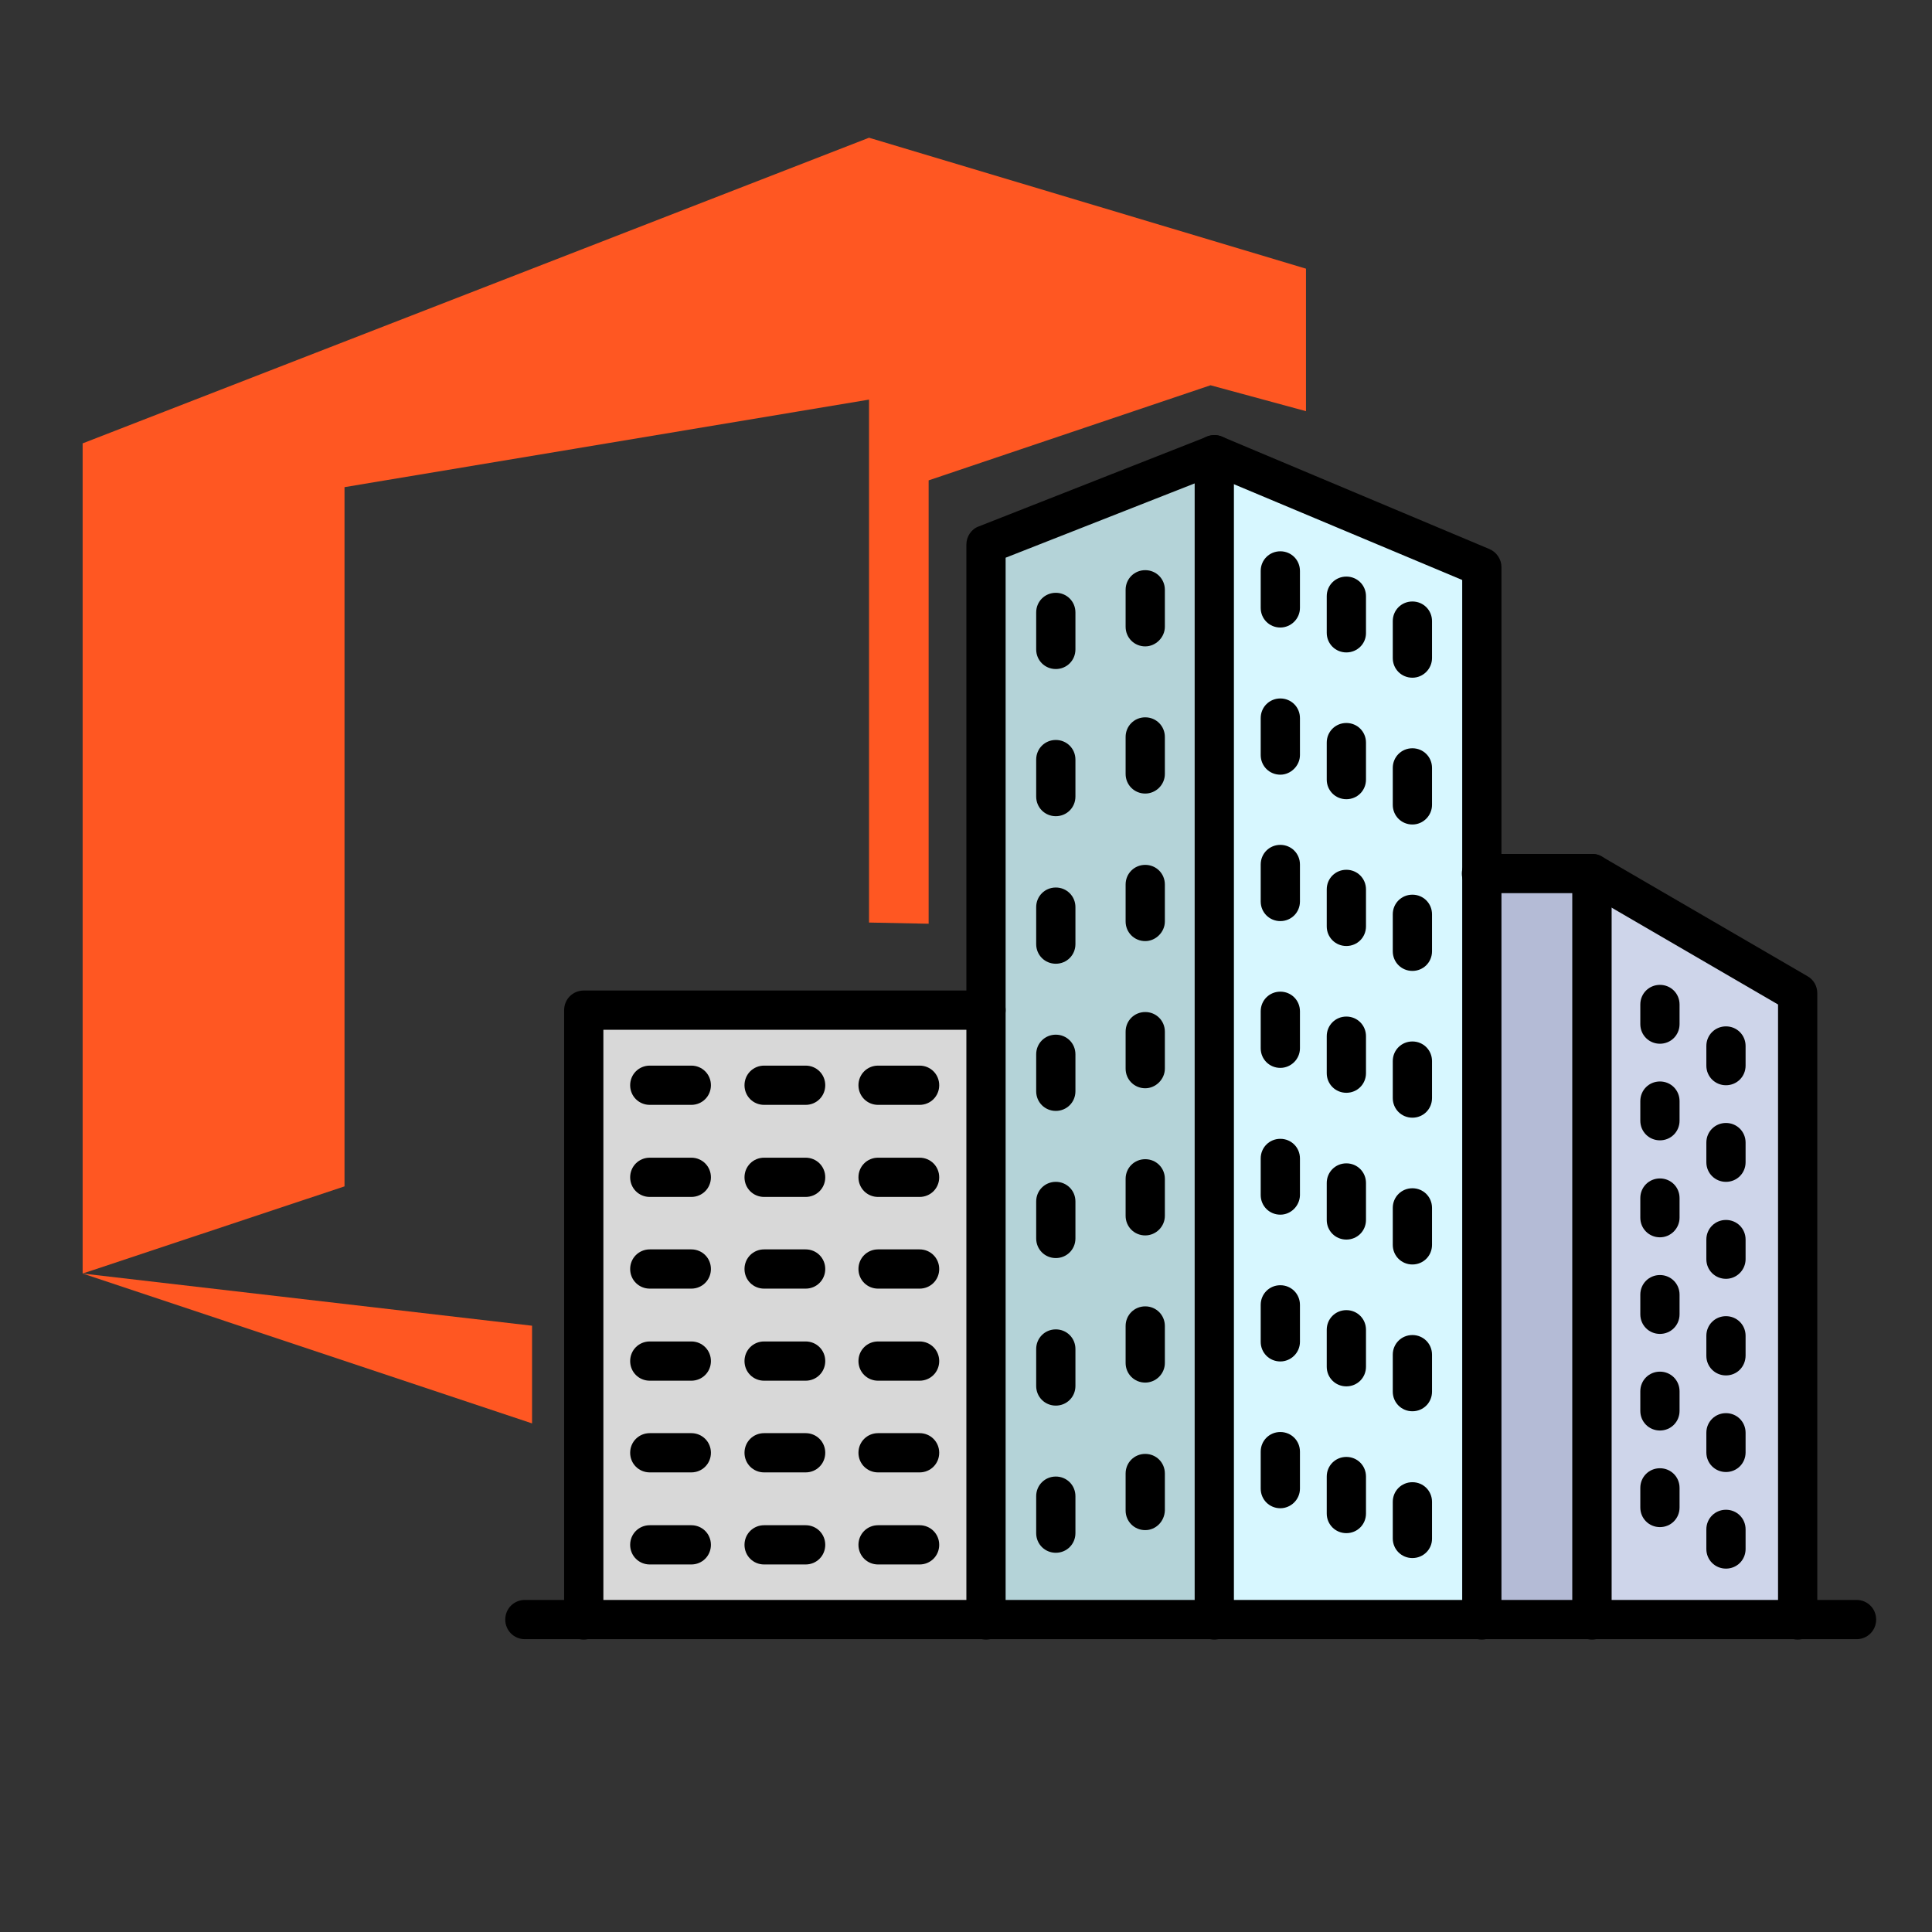 <?xml version="1.0" encoding="utf-8"?>
<!-- Generator: Adobe Illustrator 24.0.1, SVG Export Plug-In . SVG Version: 6.00 Build 0)  -->
<svg version="1.1" id="Capa_1" xmlns="http://www.w3.org/2000/svg" xmlns:xlink="http://www.w3.org/1999/xlink" x="0px" y="0px"
	 viewBox="0 0 512 512" style="enable-background:new 0 0 512 512;" xml:space="preserve">
<rect x="0" y="0" width="512" height="512" fill="#333333" stroke="none"/>
<style type="text/css">
	.st0{fill:#D8D8D8;}
	.st1{fill:#B4BBD6;}
	.st2{fill:#CED5EA;}
	.st3{fill:#B4D3D8;}
	.st4{fill:#D7F7FF;}
	.st5{clip-path:url(#SVGID_2_);}
	.st6{fill:#FF5722;}
</style>
<rect x="153.3" y="268.2" class="st0" width="109.1" height="159.3"/>
<rect x="387.4" y="235.2" class="st1" width="29.3" height="194.2"/>
<polygon class="st2" points="425.3,427.5 478.6,427.5 478.6,266.2 425.3,233.3 "/>
<polygon class="st3" points="321.8,429.2 262.3,429.2 262.3,142 321.8,120.1 "/>
<polygon class="st4" points="326,429.2 387.5,429.2 388.5,146.1 326,120.1 "/>
<g>
	<path d="M392.7,434.5c-2.9,0-5.2-2.3-5.2-5.2V153.7l-65.8-27.6l-55.2,21.7v281.5c0,2.9-2.3,5.2-5.2,5.2c-2.9,0-5.2-2.3-5.2-5.2
		v-285c0-2.1,1.3-4.1,3.3-4.8l60.5-23.8c1.3-0.5,2.7-0.5,3.9,0l70.9,29.8c1.9,0.8,3.2,2.7,3.2,4.8v279.1
		C397.8,432.2,395.5,434.5,392.7,434.5L392.7,434.5L392.7,434.5z"/>
	<path d="M321.8,434.5c-2.9,0-5.2-2.3-5.2-5.2V120.5c0-2.9,2.3-5.2,5.2-5.2c2.9,0,5.2,2.3,5.2,5.2v308.9
		C326.9,432.2,324.6,434.5,321.8,434.5z"/>
	<path d="M476.4,434.5c-2.9,0-5.2-2.3-5.2-5.2V266.2l-50.7-29.5h-27.9c-2.9,0-5.2-2.3-5.2-5.2s2.3-5.2,5.2-5.2h29.3
		c0.9,0,1.8,0.2,2.6,0.7l54.5,31.7c1.6,0.9,2.6,2.6,2.6,4.5v166.1C481.6,432.2,479.3,434.5,476.4,434.5
		C476.5,434.5,476.4,434.5,476.4,434.5z"/>
	<path d="M421.9,434.5c-2.9,0-5.2-2.3-5.2-5.2V231.5c0-2.9,2.3-5.2,5.2-5.2c2.9,0,5.2,2.3,5.2,5.2v197.8
		C427.1,432.2,424.8,434.5,421.9,434.5z"/>
	<path d="M154.7,434.5c-2.9,0-5.2-2.3-5.2-5.2V267.7c0-2.9,2.3-5.2,5.2-5.2h106.6c2.9,0,5.2,2.3,5.2,5.2c0,2.9-2.3,5.2-5.2,5.2
		H159.9v156.4C159.9,432.2,157.5,434.5,154.7,434.5z"/>
	<path d="M183.2,292.8h-11c-2.9,0-5.2-2.3-5.2-5.2c0-2.9,2.3-5.2,5.2-5.2h11c2.9,0,5.2,2.3,5.2,5.2S186.1,292.8,183.2,292.8z"/>
	<path d="M213.5,292.8h-11c-2.9,0-5.2-2.3-5.2-5.2c0-2.9,2.3-5.2,5.2-5.2h11c2.9,0,5.2,2.3,5.2,5.2S216.4,292.8,213.5,292.8z"/>
	<path d="M243.7,292.8h-11c-2.9,0-5.2-2.3-5.2-5.2c0-2.9,2.3-5.2,5.2-5.2h11c2.9,0,5.2,2.3,5.2,5.2S246.6,292.8,243.7,292.8z"/>
	<path d="M183.2,317.2h-11c-2.9,0-5.2-2.3-5.2-5.2c0-2.9,2.3-5.2,5.2-5.2h11c2.9,0,5.2,2.3,5.2,5.2
		C188.4,314.9,186.1,317.2,183.2,317.2z"/>
	<path d="M213.5,317.2h-11c-2.9,0-5.2-2.3-5.2-5.2c0-2.9,2.3-5.2,5.2-5.2h11c2.9,0,5.2,2.3,5.2,5.2
		C218.7,314.9,216.4,317.2,213.5,317.2z"/>
	<path d="M243.7,317.2h-11c-2.9,0-5.2-2.3-5.2-5.2c0-2.9,2.3-5.2,5.2-5.2h11c2.9,0,5.2,2.3,5.2,5.2
		C248.9,314.9,246.6,317.2,243.7,317.2z"/>
	<path d="M183.2,341.5h-11c-2.9,0-5.2-2.3-5.2-5.2c0-2.9,2.3-5.2,5.2-5.2h11c2.9,0,5.2,2.3,5.2,5.2S186.1,341.5,183.2,341.5z"/>
	<path d="M213.5,341.5h-11c-2.9,0-5.2-2.3-5.2-5.2c0-2.9,2.3-5.2,5.2-5.2h11c2.9,0,5.2,2.3,5.2,5.2S216.4,341.5,213.5,341.5z"/>
	<path d="M243.7,341.5h-11c-2.9,0-5.2-2.3-5.2-5.2c0-2.9,2.3-5.2,5.2-5.2h11c2.9,0,5.2,2.3,5.2,5.2S246.6,341.5,243.7,341.5z"/>
	<path d="M183.2,365.9h-11c-2.9,0-5.2-2.3-5.2-5.2c0-2.9,2.3-5.2,5.2-5.2h11c2.9,0,5.2,2.3,5.2,5.2S186.1,365.9,183.2,365.9z"/>
	<path d="M213.5,365.9h-11c-2.9,0-5.2-2.3-5.2-5.2c0-2.9,2.3-5.2,5.2-5.2h11c2.9,0,5.2,2.3,5.2,5.2S216.4,365.9,213.5,365.9z"/>
	<path d="M243.7,365.9h-11c-2.9,0-5.2-2.3-5.2-5.2c0-2.9,2.3-5.2,5.2-5.2h11c2.9,0,5.2,2.3,5.2,5.2S246.6,365.9,243.7,365.9z"/>
	<path d="M183.2,390.2h-11c-2.9,0-5.2-2.3-5.2-5.2c0-2.9,2.3-5.2,5.2-5.2h11c2.9,0,5.2,2.3,5.2,5.2
		C188.4,387.9,186.1,390.2,183.2,390.2z"/>
	<path d="M213.5,390.2h-11c-2.9,0-5.2-2.3-5.2-5.2c0-2.9,2.3-5.2,5.2-5.2h11c2.9,0,5.2,2.3,5.2,5.2
		C218.7,387.9,216.4,390.2,213.5,390.2z"/>
	<path d="M243.7,390.2h-11c-2.9,0-5.2-2.3-5.2-5.2c0-2.9,2.3-5.2,5.2-5.2h11c2.9,0,5.2,2.3,5.2,5.2
		C248.9,387.9,246.6,390.2,243.7,390.2z"/>
	<path d="M183.2,414.6h-11c-2.9,0-5.2-2.3-5.2-5.2c0-2.9,2.3-5.2,5.2-5.2h11c2.9,0,5.2,2.3,5.2,5.2
		C188.4,412.3,186.1,414.6,183.2,414.6z"/>
	<path d="M213.5,414.6h-11c-2.9,0-5.2-2.3-5.2-5.2c0-2.9,2.3-5.2,5.2-5.2h11c2.9,0,5.2,2.3,5.2,5.2
		C218.7,412.3,216.4,414.6,213.5,414.6z"/>
	<path d="M243.7,414.6h-11c-2.9,0-5.2-2.3-5.2-5.2c0-2.9,2.3-5.2,5.2-5.2h11c2.9,0,5.2,2.3,5.2,5.2
		C248.9,412.3,246.6,414.6,243.7,414.6z"/>
	<path d="M303.5,171.3c-2.9,0-5.2-2.3-5.2-5.2v-9.8c0-2.9,2.3-5.2,5.2-5.2c2.9,0,5.2,2.3,5.2,5.2v9.8
		C308.7,168.9,306.3,171.3,303.5,171.3z"/>
	<path d="M279.8,177.3c-2.9,0-5.2-2.3-5.2-5.2v-9.8c0-2.9,2.3-5.2,5.2-5.2c2.9,0,5.2,2.3,5.2,5.2v9.8
		C285,175,282.7,177.3,279.8,177.3z"/>
	<path d="M303.5,210.3c-2.9,0-5.2-2.3-5.2-5.2v-9.8c0-2.9,2.3-5.2,5.2-5.2c2.9,0,5.2,2.3,5.2,5.2v9.8
		C308.7,208,306.3,210.3,303.5,210.3z"/>
	<path d="M279.8,216.3c-2.9,0-5.2-2.3-5.2-5.2v-9.8c0-2.9,2.3-5.2,5.2-5.2c2.9,0,5.2,2.3,5.2,5.2v9.8
		C285,214,282.7,216.3,279.8,216.3z"/>
	<path d="M303.5,249.4c-2.9,0-5.2-2.3-5.2-5.2v-9.8c0-2.9,2.3-5.2,5.2-5.2c2.9,0,5.2,2.3,5.2,5.2v9.8
		C308.7,247,306.3,249.4,303.5,249.4z"/>
	<path d="M279.8,255.4c-2.9,0-5.2-2.3-5.2-5.2v-9.8c0-2.9,2.3-5.2,5.2-5.2c2.9,0,5.2,2.3,5.2,5.2v9.8
		C285,253.1,282.7,255.4,279.8,255.4z"/>
	<path d="M303.5,288.4c-2.9,0-5.2-2.3-5.2-5.2v-9.8c0-2.9,2.3-5.2,5.2-5.2c2.9,0,5.2,2.3,5.2,5.2v9.8
		C308.7,286,306.3,288.4,303.5,288.4z"/>
	<path d="M279.8,294.4c-2.9,0-5.2-2.3-5.2-5.2v-9.8c0-2.9,2.3-5.2,5.2-5.2c2.9,0,5.2,2.3,5.2,5.2v9.8
		C285,292.1,282.7,294.4,279.8,294.4z"/>
	<path d="M303.5,327.4c-2.9,0-5.2-2.3-5.2-5.2v-9.8c0-2.9,2.3-5.2,5.2-5.2c2.9,0,5.2,2.3,5.2,5.2v9.8
		C308.7,325.1,306.3,327.4,303.5,327.4z"/>
	<path d="M279.8,333.4c-2.9,0-5.2-2.3-5.2-5.2v-9.8c0-2.9,2.3-5.2,5.2-5.2c2.9,0,5.2,2.3,5.2,5.2v9.8
		C285,331.1,282.7,333.4,279.8,333.4z"/>
	<path d="M303.5,366.4c-2.9,0-5.2-2.3-5.2-5.2v-9.8c0-2.9,2.3-5.2,5.2-5.2c2.9,0,5.2,2.3,5.2,5.2v9.8
		C308.7,364.1,306.3,366.4,303.5,366.4z"/>
	<path d="M279.8,372.5c-2.9,0-5.2-2.3-5.2-5.2v-9.8c0-2.9,2.3-5.2,5.2-5.2c2.9,0,5.2,2.3,5.2,5.2v9.8
		C285,370.2,282.7,372.5,279.8,372.5z"/>
	<path d="M303.5,405.5c-2.9,0-5.2-2.3-5.2-5.2v-9.8c0-2.9,2.3-5.2,5.2-5.2c2.9,0,5.2,2.3,5.2,5.2v9.8
		C308.6,403.2,306.3,405.5,303.5,405.5z"/>
	<path d="M279.8,411.5c-2.9,0-5.2-2.3-5.2-5.2v-9.8c0-2.9,2.3-5.2,5.2-5.2c2.9,0,5.2,2.3,5.2,5.2v9.8
		C285,409.2,282.7,411.5,279.8,411.5L279.8,411.5z"/>
	<path d="M339.3,166.3c-2.9,0-5.2-2.3-5.2-5.2v-9.8c0-2.9,2.3-5.2,5.2-5.2c2.9,0,5.2,2.3,5.2,5.2v9.8
		C344.5,164,342.1,166.3,339.3,166.3z"/>
	<path d="M356.8,172.9c-2.9,0-5.2-2.3-5.2-5.2V158c0-2.9,2.3-5.2,5.2-5.2c2.9,0,5.2,2.3,5.2,5.2v9.8
		C362,170.6,359.7,172.9,356.8,172.9z"/>
	<path d="M374.3,179.6c-2.9,0-5.2-2.3-5.2-5.2v-9.8c0-2.9,2.3-5.2,5.2-5.2c2.9,0,5.2,2.3,5.2,5.2v9.8
		C379.5,177.2,377.2,179.6,374.3,179.6z"/>
	<path d="M339.3,205.3c-2.9,0-5.2-2.3-5.2-5.2v-9.8c0-2.9,2.3-5.2,5.2-5.2c2.9,0,5.2,2.3,5.2,5.2v9.8
		C344.5,202.9,342.1,205.3,339.3,205.3z"/>
	<path d="M356.8,211.8c-2.9,0-5.2-2.3-5.2-5.2v-9.8c0-2.9,2.3-5.2,5.2-5.2c2.9,0,5.2,2.3,5.2,5.2v9.8
		C362,209.5,359.7,211.8,356.8,211.8z"/>
	<path d="M374.3,218.5c-2.9,0-5.2-2.3-5.2-5.2v-9.8c0-2.9,2.3-5.2,5.2-5.2c2.9,0,5.2,2.3,5.2,5.2v9.8
		C379.5,216.1,377.2,218.5,374.3,218.5z"/>
	<path d="M339.3,244.1c-2.9,0-5.2-2.3-5.2-5.2v-9.8c0-2.9,2.3-5.2,5.2-5.2c2.9,0,5.2,2.3,5.2,5.2v9.8
		C344.5,241.8,342.2,244.1,339.3,244.1L339.3,244.1L339.3,244.1z"/>
	<path d="M356.8,250.7c-2.9,0-5.2-2.3-5.2-5.2v-9.8c0-2.9,2.3-5.2,5.2-5.2c2.9,0,5.2,2.3,5.2,5.2v9.8
		C362,248.4,359.7,250.7,356.8,250.7z"/>
	<path d="M374.3,257.3c-2.9,0-5.2-2.3-5.2-5.2v-9.8c0-2.9,2.3-5.2,5.2-5.2c2.9,0,5.2,2.3,5.2,5.2v9.8
		C379.5,255,377.2,257.3,374.3,257.3z"/>
	<path d="M339.3,283c-2.9,0-5.2-2.3-5.2-5.2V268c0-2.9,2.3-5.2,5.2-5.2c2.9,0,5.2,2.3,5.2,5.2v9.8C344.5,280.7,342.1,283,339.3,283z
		"/>
	<path d="M356.8,289.6c-2.9,0-5.2-2.3-5.2-5.2v-9.8c0-2.9,2.3-5.2,5.2-5.2c2.9,0,5.2,2.3,5.2,5.2v9.8
		C362,287.3,359.7,289.6,356.8,289.6z"/>
	<path d="M374.3,296.2c-2.9,0-5.2-2.3-5.2-5.2v-9.8c0-2.9,2.3-5.2,5.2-5.2c2.9,0,5.2,2.3,5.2,5.2v9.8
		C379.5,293.9,377.2,296.2,374.3,296.2z"/>
	<path d="M339.3,321.9c-2.9,0-5.2-2.3-5.2-5.2V307c0-2.9,2.3-5.2,5.2-5.2c2.9,0,5.2,2.3,5.2,5.2v9.8
		C344.4,319.6,342.1,321.9,339.3,321.9z"/>
	<path d="M356.8,328.5c-2.9,0-5.2-2.3-5.2-5.2v-9.8c0-2.9,2.3-5.2,5.2-5.2c2.9,0,5.2,2.3,5.2,5.2v9.8
		C362,326.2,359.7,328.5,356.8,328.5z"/>
	<path d="M374.3,335.1c-2.9,0-5.2-2.3-5.2-5.2v-9.8c0-2.9,2.3-5.2,5.2-5.2c2.9,0,5.2,2.3,5.2,5.2v9.8
		C379.5,332.8,377.2,335.1,374.3,335.1z"/>
	<path d="M339.3,360.8c-2.9,0-5.2-2.3-5.2-5.2v-9.8c0-2.9,2.3-5.2,5.2-5.2c2.9,0,5.2,2.3,5.2,5.2v9.8
		C344.5,358.5,342.1,360.8,339.3,360.8z"/>
	<path d="M356.8,367.4c-2.9,0-5.2-2.3-5.2-5.2v-9.8c0-2.9,2.3-5.2,5.2-5.2c2.9,0,5.2,2.3,5.2,5.2v9.8
		C362,365.1,359.7,367.4,356.8,367.4z"/>
	<path d="M374.3,374c-2.9,0-5.2-2.3-5.2-5.2V359c0-2.9,2.3-5.2,5.2-5.2c2.9,0,5.2,2.3,5.2,5.2v9.8C379.5,371.7,377.2,374,374.3,374z
		"/>
	<path d="M339.3,399.7c-2.9,0-5.2-2.3-5.2-5.2v-9.8c0-2.9,2.3-5.2,5.2-5.2c2.9,0,5.2,2.3,5.2,5.2v9.8
		C344.5,397.4,342.1,399.7,339.3,399.7z"/>
	<path d="M356.8,406.3c-2.9,0-5.2-2.3-5.2-5.2v-9.8c0-2.9,2.3-5.2,5.2-5.2c2.9,0,5.2,2.3,5.2,5.2v9.8
		C362,404,359.7,406.3,356.8,406.3z"/>
	<path d="M374.3,412.9c-2.9,0-5.2-2.3-5.2-5.2V398c0-2.9,2.3-5.2,5.2-5.2c2.9,0,5.2,2.3,5.2,5.2v9.8
		C379.5,410.6,377.2,412.9,374.3,412.9z"/>
	<path d="M439.9,276.6c-2.9,0-5.2-2.3-5.2-5.2v-5.2c0-2.9,2.3-5.2,5.2-5.2c2.9,0,5.2,2.3,5.2,5.2v5.2
		C445.1,274.3,442.8,276.6,439.9,276.6z"/>
	<path d="M457.4,287.6c-2.9,0-5.2-2.3-5.2-5.2v-5.2c0-2.9,2.3-5.2,5.2-5.2c2.9,0,5.2,2.3,5.2,5.2v5.2
		C462.6,285.3,460.3,287.6,457.4,287.6z"/>
	<path d="M439.9,302.2c-2.9,0-5.2-2.3-5.2-5.2v-5.2c0-2.9,2.3-5.2,5.2-5.2c2.9,0,5.2,2.3,5.2,5.2v5.2
		C445.1,299.9,442.8,302.2,439.9,302.2L439.9,302.2z"/>
	<path d="M457.4,313.2c-2.9,0-5.2-2.3-5.2-5.2v-5.2c0-2.9,2.3-5.2,5.2-5.2c2.9,0,5.2,2.3,5.2,5.2v5.2
		C462.6,310.9,460.3,313.2,457.4,313.2z"/>
	<path d="M439.9,327.9c-2.9,0-5.2-2.3-5.2-5.2v-5.2c0-2.9,2.3-5.2,5.2-5.2c2.9,0,5.2,2.3,5.2,5.2v5.2
		C445.1,325.5,442.8,327.9,439.9,327.9z"/>
	<path d="M457.4,338.9c-2.9,0-5.2-2.3-5.2-5.2v-5.2c0-2.9,2.3-5.2,5.2-5.2c2.9,0,5.2,2.3,5.2,5.2v5.2
		C462.6,336.5,460.3,338.9,457.4,338.9z"/>
	<path d="M439.9,353.5c-2.9,0-5.2-2.3-5.2-5.2v-5.2c0-2.9,2.3-5.2,5.2-5.2c2.9,0,5.2,2.3,5.2,5.2v5.2
		C445.1,351.2,442.8,353.5,439.9,353.5z"/>
	<path d="M457.4,364.5c-2.9,0-5.2-2.3-5.2-5.2V354c0-2.9,2.3-5.2,5.2-5.2c2.9,0,5.2,2.3,5.2,5.2v5.2
		C462.6,362.2,460.3,364.5,457.4,364.5z"/>
	<path d="M439.9,379.1c-2.9,0-5.2-2.3-5.2-5.2v-5.2c0-2.9,2.3-5.2,5.2-5.2c2.9,0,5.2,2.3,5.2,5.2v5.2
		C445.1,376.8,442.8,379.1,439.9,379.1z"/>
	<path d="M457.4,390.1c-2.9,0-5.2-2.3-5.2-5.2v-5.2c0-2.9,2.3-5.2,5.2-5.2c2.9,0,5.2,2.3,5.2,5.2v5.2
		C462.6,387.8,460.3,390.1,457.4,390.1z"/>
	<path d="M439.9,404.7c-2.9,0-5.2-2.3-5.2-5.2v-5.2c0-2.9,2.3-5.2,5.2-5.2c2.9,0,5.2,2.3,5.2,5.2v5.2
		C445.1,402.4,442.8,404.7,439.9,404.7z"/>
	<path d="M457.4,415.7c-2.9,0-5.2-2.3-5.2-5.2v-5.2c0-2.9,2.3-5.2,5.2-5.2c2.9,0,5.2,2.3,5.2,5.2v5.2
		C462.6,413.4,460.3,415.7,457.4,415.7z"/>
	<path d="M492,434.4H139.1c-2.9,0-5.2-2.3-5.2-5.2c0-2.9,2.3-5.2,5.2-5.2H492c2.9,0,5.2,2.3,5.2,5.2S494.9,434.4,492,434.4z"/>
</g>
<g>
	<g>
		<g>
			<defs>
				<polygon id="SVGID_1_" points="361.7,113.2 320.8,102.1 246.1,127.3 246.1,244.8 226.1,244.4 172.8,244.4 141,244.4 141,386.9 
					-70,386.9 -70,-3.5 376.5,-3.5 				"/>
			</defs>
			<clipPath id="SVGID_2_">
				<use xlink:href="#SVGID_1_"  style="overflow:visible;"/>
			</clipPath>
			<g class="st5">
				<g>
					<polygon class="st6" points="230.3,36.5 21.9,117.5 21.9,337.5 91.3,314.4 91.3,129.1 230.3,105.9 230.3,361.7 21.9,337.5 
						230.3,407 346.1,372.2 346.1,71.2 					"/>
				</g>
			</g>
		</g>
	</g>
</g>
</svg>
